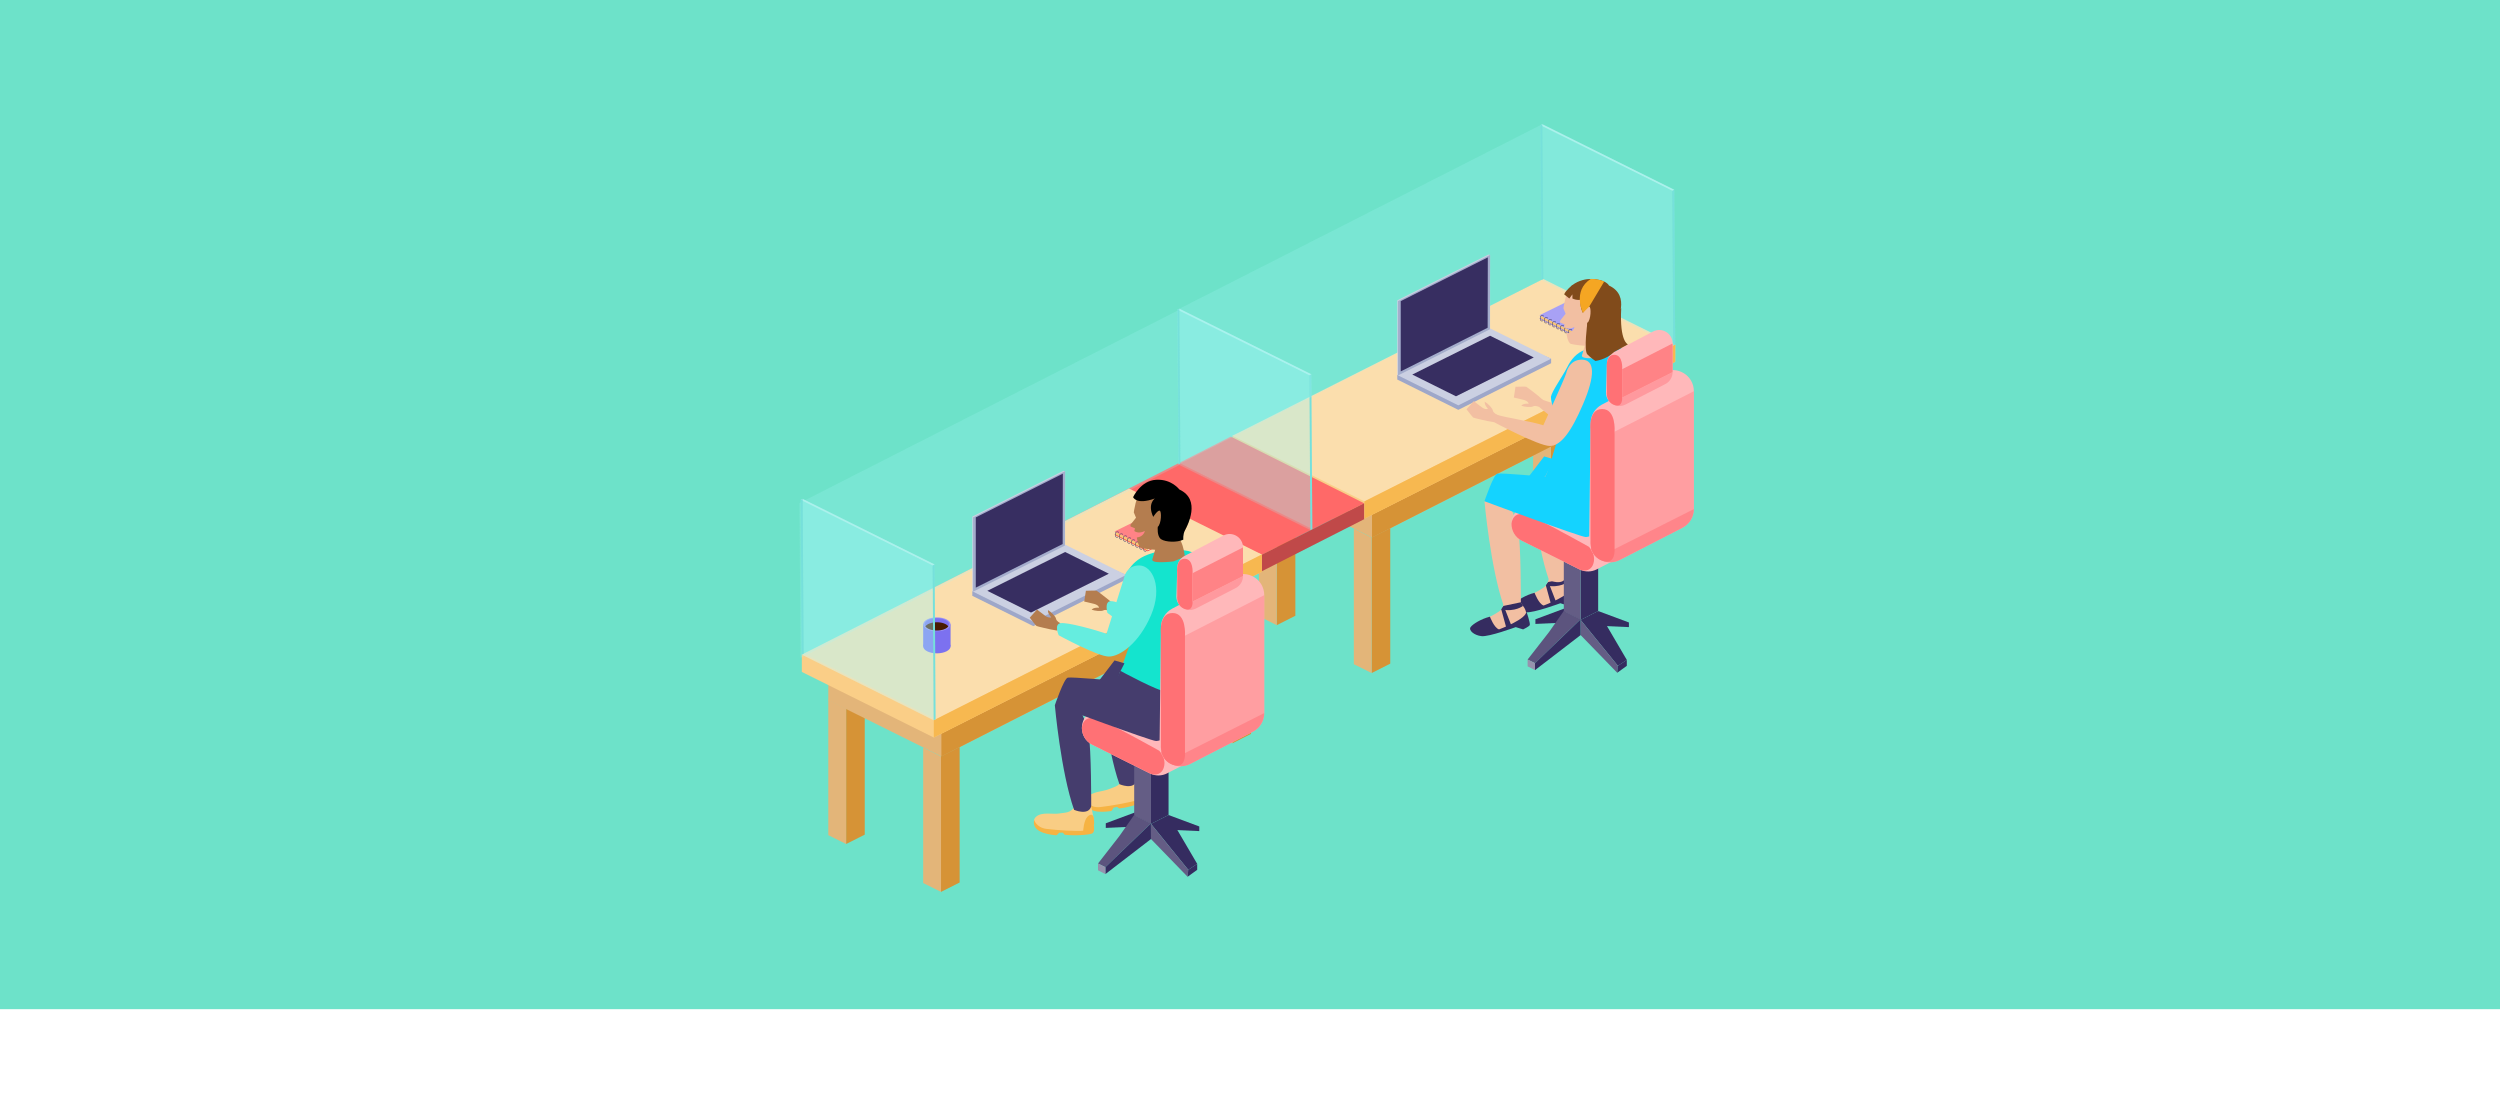 <svg xmlns="http://www.w3.org/2000/svg" id="Capa_1" viewBox="0 0 1090 476.88"><defs><style>      .cls-1 {        fill: #a8a1f5;      }      .cls-2 {        fill: #372e61;      }      .cls-3 {        fill: #814b1b;      }      .cls-4 {        fill: #14d3ff;      }      .cls-5 {        fill: #ffb8ba;      }      .cls-6 {        fill: #645d85;      }      .cls-7 {        fill: #ff3645;        opacity: .24;      }      .cls-8 {        fill: #e3b579;      }      .cls-9 {        fill: #d69336;      }      .cls-10 {        fill: #9ea7c9;      }      .cls-11 {        fill: #face87;      }      .cls-12 {        fill: #c04949;      }      .cls-13 {        fill: #f6b343;      }      .cls-14 {        fill: #65eddf;      }      .cls-15 {        fill: #453d6d;      }      .cls-16 {        fill: #fbdead;      }      .cls-17 {        opacity: .47;      }      .cls-17, .cls-18 {        fill: #ff8386;      }      .cls-19 {        fill: #b47d4f;      }      .cls-20 {        fill: #cbd0e2;      }      .cls-21 {        fill: #6de2c9;      }      .cls-22 {        fill: #7b70f0;      }      .cls-23 {        fill: #14e4ce;      }      .cls-24 {        fill: #5c547e;      }      .cls-25 {        fill: #ff4348;      }      .cls-26 {        fill: #7c71f0;      }      .cls-27 {        fill: #fde9ca;      }      .cls-28 {        fill: #abf1ec;      }      .cls-29 {        fill: #f2bfa2;      }      .cls-30 {        fill: #ffaeae;      }      .cls-31 {        fill: #352c60;      }      .cls-32 {        fill: #9692ad;      }      .cls-33 {        fill: #ff7175;      }      .cls-34 {        fill: #a4adcc;      }      .cls-35 {        fill: #f9cd84;      }      .cls-36 {        fill: #f7b850;      }      .cls-37 {        fill: #9c94f4;      }      .cls-38 {        fill: #a6f8f5;        opacity: .22;      }      .cls-39 {        fill: #f5a623;      }      .cls-40 {        fill: #f9c775;      }      .cls-41 {        fill: #ff6968;      }      .cls-42 {        fill: #491b02;      }      .cls-43 {        fill: #76e0db;      }    </style></defs><rect class="cls-21" width="1090" height="440"></rect><g><g><g><g><polygon class="cls-9" points="676.2 152.57 676.2 211.65 684.32 207.55 684.32 148.47 676.2 152.57"></polygon><polygon class="cls-8" points="668.43 148.7 676.2 152.57 676.2 211.65 668.43 207.79 668.43 148.7"></polygon></g><g><polygon class="cls-9" points="717.57 173.45 717.57 232.53 725.69 228.43 725.69 169.35 717.57 173.45"></polygon><polygon class="cls-8" points="709.8 169.58 717.57 173.45 717.57 232.53 709.8 228.67 709.8 169.58"></polygon></g><g><polygon class="cls-9" points="556.66 213.49 556.66 272.57 564.78 268.47 564.78 209.39 556.66 213.49"></polygon><polygon class="cls-8" points="548.89 209.62 556.66 213.49 556.66 272.57 548.89 268.71 548.89 209.62"></polygon></g><g><polygon class="cls-8" points="725.69 169.59 598.2 234.38 548.89 209.87 548.89 194.79 676.37 136.47 725.69 154.52 725.69 169.59"></polygon><polygon class="cls-9" points="598.2 219.31 598.2 234.38 725.69 169.59 725.69 154.52 598.2 219.31"></polygon></g><polygon class="cls-11" points="730.4 157.75 594.88 226.13 537.34 197.54 537.34 190 672.86 129.15 730.4 150.22 730.4 157.75"></polygon><polygon class="cls-16" points="730.4 150.22 594.88 218.6 537.34 190 672.86 121.62 730.4 150.22"></polygon><polygon class="cls-36" points="594.88 218.6 594.88 226.13 730.4 157.75 730.4 150.22 594.88 218.6"></polygon><g><polygon class="cls-9" points="598.03 234.37 598.03 293.45 606.15 289.35 606.15 230.27 598.03 234.37"></polygon><polygon class="cls-8" points="590.26 230.5 598.03 234.37 598.03 293.45 590.26 289.58 590.26 230.5"></polygon></g></g><g><polygon class="cls-41" points="394.83 262.61 485.39 274.42 594.76 219.43 536.6 190.35 394.83 262.61"></polygon><polygon class="cls-12" points="485.39 274.42 485.39 282.01 594.76 226.38 594.76 219.43 485.39 274.42"></polygon><polygon class="cls-30" points="395.13 263.85 394.09 270.09 485.39 282.01 485.39 274.42 395.13 263.85"></polygon></g><g><g><polygon class="cls-9" points="495.95 244.11 495.95 303.2 504.07 299.1 504.07 240.02 495.95 244.11"></polygon><polygon class="cls-8" points="488.18 240.25 495.95 244.11 495.95 303.2 488.18 299.33 488.18 240.25"></polygon></g><g><polygon class="cls-9" points="537.32 264.99 537.32 324.08 545.44 319.98 545.44 260.89 537.32 264.99"></polygon><polygon class="cls-8" points="529.55 261.13 537.32 264.99 537.32 324.08 529.55 320.21 529.55 261.13"></polygon></g><g><polygon class="cls-9" points="368.91 308.91 368.91 367.99 377.03 363.9 377.03 304.81 368.91 308.91"></polygon><polygon class="cls-8" points="361.14 305.05 368.91 308.91 368.91 367.99 361.14 364.13 361.14 305.05"></polygon></g><g><polygon class="cls-8" points="545.44 261.14 410.45 329.8 361.14 305.29 361.14 290.22 496.12 228.01 545.44 246.07 545.44 261.14"></polygon><polygon class="cls-9" points="410.45 314.73 410.45 329.8 545.44 261.14 545.44 246.07 410.45 314.73"></polygon></g><polygon class="cls-11" points="550.15 249.3 407.13 321.56 349.59 292.96 349.59 285.43 492.61 220.7 550.15 241.76 550.15 249.3"></polygon><polygon class="cls-16" points="550.15 241.76 407.13 314.03 349.59 285.43 492.24 212.98 550.15 241.76"></polygon><polygon class="cls-36" points="407.13 314.03 407.13 321.56 550.15 249.3 550.15 241.76 407.13 314.03"></polygon><g><polygon class="cls-9" points="410.28 329.79 410.28 388.87 418.4 384.77 418.4 325.69 410.28 329.79"></polygon><polygon class="cls-8" points="402.51 325.93 410.28 329.79 410.28 388.87 402.51 385.01 402.51 325.93"></polygon></g></g><g><polygon class="cls-38" points="729.97 82.73 730.4 150.22 672.87 121.64 672.44 54.15 729.97 82.73"></polygon><polygon class="cls-38" points="729.11 83.16 729.54 150.65 672.01 122.08 671.58 54.59 729.11 83.16"></polygon><polygon class="cls-43" points="730.4 150.22 729.54 150.65 729.11 83.16 729.97 82.73 730.4 150.22"></polygon><polygon class="cls-28" points="729.97 82.73 672.44 54.15 671.58 54.59 729.11 83.16 729.97 82.73"></polygon><polygon class="cls-43" points="672.01 122.08 672.87 121.64 672.44 54.15 671.58 54.59 672.01 122.08"></polygon></g><g><polygon class="cls-38" points="571.74 163.19 572.17 230.68 514.65 202.1 514.22 134.61 571.74 163.19"></polygon><polygon class="cls-38" points="570.88 163.63 571.31 231.12 513.79 202.54 513.36 135.05 570.88 163.63"></polygon><polygon class="cls-43" points="572.17 230.68 571.31 231.12 570.88 163.63 571.74 163.19 572.17 230.68"></polygon><polygon class="cls-28" points="571.74 163.19 514.22 134.61 513.36 135.05 570.88 163.63 571.74 163.19"></polygon><polygon class="cls-43" points="513.79 202.54 514.65 202.1 514.22 134.61 513.36 135.05 513.79 202.54"></polygon></g><polygon class="cls-38" points="514.22 134.61 671.58 54.59 672.01 122.08 514.65 202.1 514.22 134.61"></polygon><polygon class="cls-38" points="348.58 219.33 513.44 135.42 513.87 202.91 349.01 286.82 348.58 219.33"></polygon><g><polygon class="cls-10" points="491 252.66 450.53 272.99 423.92 259.77 423.92 257.8 464.39 239.44 491 250.69 491 252.66"></polygon><polygon class="cls-20" points="491 250.69 450.53 271.02 423.92 257.8 464.39 237.47 491 250.69"></polygon><polygon class="cls-2" points="483.45 250.14 449.52 267.07 430.47 257.6 464.39 240.67 483.45 250.14"></polygon><polygon class="cls-20" points="464.39 205.43 464.39 237.49 424.34 257.6 423.92 257.81 423.92 225.23 463.62 205.29 464.39 205.43"></polygon><polygon class="cls-34" points="464.39 205.43 464.31 237.86 424.26 257.97 424.26 225.59 464.39 205.43"></polygon><polygon class="cls-2" points="463.4 206.51 463.32 237.19 425.44 256.21 425.44 225.58 463.4 206.51"></polygon></g><g><ellipse class="cls-26" cx="408.48" cy="281.82" rx="5.97" ry="3.04"></ellipse><rect class="cls-26" x="402.51" y="272.2" width="11.94" height="9.62"></rect><ellipse class="cls-37" cx="408.48" cy="272.2" rx="5.97" ry="3.04"></ellipse><path class="cls-26" d="M413.78,272.2c0,.32-.11.62-.3.9-.73,1.05-2.69,1.8-5,1.8s-4.27-.75-5-1.8c-.2-.28-.3-.59-.3-.9,0-1.49,2.37-2.7,5.3-2.7s5.3,1.21,5.3,2.7Z"></path><path class="cls-42" d="M413.47,273.1c-.73,1.05-2.69,1.8-5,1.8s-4.27-.75-5-1.8c.73-1.05,2.69-1.8,5-1.8s4.27.75,5,1.8Z"></path></g><g><polygon class="cls-38" points="407.49 246.1 407.92 313.59 350.39 285.01 349.96 217.52 407.49 246.1"></polygon><polygon class="cls-38" points="406.63 246.54 407.06 314.03 349.53 285.45 349.1 217.96 406.63 246.54"></polygon><polygon class="cls-43" points="407.92 313.59 407.06 314.03 406.63 246.54 407.49 246.1 407.92 313.59"></polygon><polygon class="cls-28" points="407.49 246.1 349.96 217.52 349.1 217.96 406.63 246.54 407.49 246.1"></polygon><polygon class="cls-43" points="349.53 285.45 350.39 285.01 349.96 217.52 349.1 217.96 349.53 285.45"></polygon></g><g><polygon class="cls-25" points="511.97 234.65 500.35 240.36 500.34 240.36 500.34 240.35 499.94 240.15 499.72 240.05 498.71 239.54 498.46 239.42 485.93 233.19 497.54 227.48 497.55 227.49 511.97 234.65"></polygon><polygon class="cls-27" points="511.45 233.12 511.45 234.54 500.29 240.02 500.29 238.59 511.45 233.12"></polygon><polygon class="cls-40" points="486.45 231.72 486.45 233.13 500.29 240.02 500.29 238.59 486.45 231.72"></polygon><polygon class="cls-18" points="511.97 233.18 500.35 238.89 500.34 238.89 500.34 238.88 485.93 231.72 497.54 226.01 497.55 226.02 511.97 233.18"></polygon><g><path class="cls-15" d="M499.94,240.15c-.13.18-.33.32-.62.32-.2,0-.37-.06-.52-.21-.2-.2-.31-.54-.34-.84l.25.12c.05.21.12.43.26.56.1.09.21.14.35.14.18,0,.31-.08.41-.19l.21.1Z"></path><path class="cls-15" d="M499.35,238.07c-.45.06-.67.42-.68,1.09,0,.11,0,.25.04.38l-.25-.12c0-.09-.02-.19-.02-.27,0-.98.48-1.26.88-1.31.76-.09.87.37.88.39,0,.06-.03.12-.09.14-.06,0-.12-.03-.14-.08,0-.02-.08-.29-.62-.21Z"></path></g><g><path class="cls-15" d="M498.18,239.28c-.13.18-.33.32-.62.32-.2,0-.37-.06-.52-.21-.2-.2-.31-.54-.34-.84l.25.12c.05.21.12.43.26.56.1.09.21.14.35.14.18,0,.31-.08.41-.19l.21.1Z"></path><path class="cls-15" d="M497.59,237.2c-.45.06-.67.42-.68,1.09,0,.11,0,.25.04.38l-.25-.12c0-.09-.02-.19-.02-.27,0-.98.48-1.26.88-1.31.76-.09.87.37.88.39,0,.06-.03.12-.09.14-.06,0-.12-.03-.14-.08,0-.02-.08-.29-.62-.21Z"></path></g><g><path class="cls-15" d="M496.42,238.41c-.13.18-.33.32-.62.32-.2,0-.37-.06-.52-.21-.2-.2-.31-.54-.34-.84l.25.12c.05.21.12.43.26.56.1.09.21.14.35.14.18,0,.31-.08.41-.19l.21.1Z"></path><path class="cls-15" d="M495.83,236.33c-.45.06-.67.42-.68,1.09,0,.11,0,.25.04.38l-.25-.12c0-.09-.02-.19-.02-.27,0-.98.48-1.26.88-1.31.76-.09.87.37.88.39,0,.06-.03.12-.09.14-.06,0-.12-.03-.14-.08,0-.02-.08-.29-.62-.21Z"></path></g><g><path class="cls-15" d="M494.66,237.55c-.13.18-.33.32-.62.32-.2,0-.37-.06-.52-.21-.2-.2-.31-.54-.34-.84l.25.12c.05.21.12.43.26.56.1.09.21.14.35.14.18,0,.31-.08.41-.19l.21.1Z"></path><path class="cls-15" d="M494.07,235.46c-.45.06-.67.42-.68,1.09,0,.11,0,.25.04.38l-.25-.12c0-.09-.02-.19-.02-.27,0-.98.48-1.26.88-1.31.76-.09.87.37.88.39,0,.06-.03.12-.09.14-.06,0-.12-.03-.14-.08,0-.02-.08-.29-.62-.21Z"></path></g><g><path class="cls-15" d="M492.9,236.68c-.13.18-.33.32-.62.32-.2,0-.37-.06-.52-.21-.2-.2-.31-.54-.34-.84l.25.12c.05.21.12.43.26.56.1.09.21.14.35.14.18,0,.31-.08.41-.19l.21.1Z"></path><path class="cls-15" d="M492.31,234.59c-.45.06-.67.42-.68,1.09,0,.11,0,.25.04.38l-.25-.12c0-.09-.02-.19-.02-.27,0-.98.48-1.26.88-1.31.76-.09.87.37.88.39,0,.06-.03.12-.09.14-.06,0-.12-.03-.14-.08,0-.02-.08-.29-.62-.21Z"></path></g><g><path class="cls-15" d="M491.14,235.81c-.13.18-.33.32-.62.32-.2,0-.37-.06-.52-.21-.2-.2-.31-.54-.34-.84l.25.12c.05.21.12.43.26.56.1.09.21.14.35.14.18,0,.31-.08.41-.19l.21.1Z"></path><path class="cls-15" d="M490.55,233.73c-.45.06-.67.42-.68,1.09,0,.11,0,.25.04.38l-.25-.12c0-.09-.02-.19-.02-.27,0-.98.48-1.26.88-1.31.76-.09.87.37.88.39,0,.06-.03.12-.09.14-.06,0-.12-.03-.14-.08,0-.02-.08-.29-.62-.21Z"></path></g><g><path class="cls-15" d="M489.38,234.94c-.13.18-.33.32-.62.32-.2,0-.37-.06-.52-.21-.2-.2-.31-.54-.34-.84l.25.12c.05.21.12.43.26.56.1.09.21.14.35.14.18,0,.31-.08.41-.19l.21.1Z"></path><path class="cls-15" d="M488.79,232.86c-.45.06-.67.42-.68,1.09,0,.11,0,.25.04.38l-.25-.12c0-.09-.02-.19-.02-.27,0-.98.48-1.26.88-1.31.76-.09.87.37.88.39,0,.06-.03.12-.09.14-.06,0-.12-.03-.14-.08,0-.02-.08-.29-.62-.21Z"></path></g><g><path class="cls-15" d="M487.62,234.07c-.13.18-.33.32-.62.32-.2,0-.37-.06-.52-.21-.2-.2-.31-.54-.34-.84l.25.12c.05.21.12.43.26.56.1.09.21.14.35.14.18,0,.31-.08.41-.19l.21.1Z"></path><path class="cls-15" d="M487.03,231.99c-.45.06-.67.42-.68,1.09,0,.11,0,.25.04.38l-.25-.12c0-.09-.02-.19-.02-.27,0-.98.48-1.26.88-1.31.76-.09.87.37.88.39,0,.06-.03.12-.09.14-.06,0-.12-.03-.14-.08,0-.02-.08-.29-.62-.21Z"></path></g></g><g><polygon class="cls-10" points="676.29 158.37 635.82 178.7 609.21 165.48 609.21 163.51 649.68 145.15 676.29 156.4 676.29 158.37"></polygon><polygon class="cls-20" points="676.29 156.4 635.82 176.73 609.21 163.51 649.68 143.18 676.29 156.4"></polygon><polygon class="cls-2" points="668.73 155.85 634.81 172.79 615.75 163.31 649.68 146.38 668.73 155.85"></polygon><polygon class="cls-20" points="649.68 111.14 649.68 143.2 609.63 163.31 609.21 163.52 609.21 130.94 648.91 111 649.68 111.14"></polygon><polygon class="cls-34" points="649.68 111.14 649.59 143.57 609.54 163.68 609.54 131.3 649.68 111.14"></polygon><polygon class="cls-2" points="648.69 112.22 648.61 142.9 610.72 161.93 610.72 131.29 648.69 112.22"></polygon></g><g><polygon class="cls-22" points="697.25 140.37 685.64 146.07 685.63 146.07 685.63 146.07 685.22 145.86 685.01 145.76 683.99 145.25 683.74 145.13 671.21 138.9 682.83 133.19 682.84 133.2 697.25 140.37"></polygon><polygon class="cls-27" points="696.74 138.83 696.74 140.25 685.58 145.73 685.58 144.3 696.74 138.83"></polygon><polygon class="cls-40" points="671.73 137.43 671.73 138.84 685.58 145.73 685.58 144.3 671.73 137.43"></polygon><polygon class="cls-1" points="697.25 138.89 685.64 144.6 685.63 144.6 685.63 144.59 671.21 137.43 682.83 131.72 682.84 131.73 697.25 138.89"></polygon><g><path class="cls-15" d="M685.22,145.86c-.13.18-.33.32-.62.32-.2,0-.37-.06-.52-.21-.2-.2-.31-.54-.34-.84l.25.12c.05.21.12.43.26.56.1.09.21.14.35.14.18,0,.31-.08.41-.19l.21.1Z"></path><path class="cls-15" d="M684.63,143.78c-.45.06-.67.42-.68,1.09,0,.11,0,.25.04.38l-.25-.12c0-.09-.02-.19-.02-.27,0-.98.48-1.26.88-1.31.76-.09.87.37.88.39,0,.06-.03.12-.09.14-.06,0-.12-.03-.14-.08,0-.02-.08-.29-.62-.21Z"></path></g><g><path class="cls-15" d="M683.46,144.99c-.13.18-.33.32-.62.32-.2,0-.37-.06-.52-.21-.2-.2-.31-.54-.34-.84l.25.12c.05.21.12.43.26.56.1.09.21.14.35.14.18,0,.31-.08.41-.19l.21.1Z"></path><path class="cls-15" d="M682.87,142.91c-.45.06-.67.42-.68,1.09,0,.11,0,.25.04.38l-.25-.12c0-.09-.02-.19-.02-.27,0-.98.48-1.26.88-1.31.76-.09.87.37.88.39,0,.06-.03.12-.09.14-.06,0-.12-.03-.14-.08,0-.02-.08-.29-.62-.21Z"></path></g><g><path class="cls-15" d="M681.7,144.12c-.13.18-.33.32-.62.32-.2,0-.37-.06-.52-.21-.2-.2-.31-.54-.34-.84l.25.12c.05.21.12.43.26.56.1.09.21.14.35.14.18,0,.31-.08.41-.19l.21.1Z"></path><path class="cls-15" d="M681.11,142.04c-.45.06-.67.42-.68,1.09,0,.11,0,.25.04.38l-.25-.12c0-.09-.02-.19-.02-.27,0-.98.48-1.26.88-1.31.76-.09.87.37.88.39,0,.06-.03.12-.09.14-.06,0-.12-.03-.14-.08,0-.02-.08-.29-.62-.21Z"></path></g><g><path class="cls-15" d="M679.95,143.26c-.13.18-.33.32-.62.32-.2,0-.37-.06-.52-.21-.2-.2-.31-.54-.34-.84l.25.12c.05.21.12.43.26.56.1.09.21.14.35.14.18,0,.31-.08.41-.19l.21.1Z"></path><path class="cls-15" d="M679.35,141.17c-.45.06-.67.42-.68,1.09,0,.11,0,.25.04.38l-.25-.12c0-.09-.02-.19-.02-.27,0-.98.48-1.26.88-1.31.76-.09.87.37.88.39,0,.06-.03.12-.09.14-.06,0-.12-.03-.14-.08,0-.02-.08-.29-.62-.21Z"></path></g><g><path class="cls-15" d="M678.19,142.39c-.13.18-.33.32-.62.32-.2,0-.37-.06-.52-.21-.2-.2-.31-.54-.34-.84l.25.12c.05.21.12.43.26.56.1.09.21.14.35.14.18,0,.31-.08.41-.19l.21.1Z"></path><path class="cls-15" d="M677.59,140.31c-.45.06-.67.42-.68,1.09,0,.11,0,.25.04.38l-.25-.12c0-.09-.02-.19-.02-.27,0-.98.48-1.26.88-1.31.76-.09.87.37.88.39,0,.06-.03.12-.09.14-.06,0-.12-.03-.14-.08,0-.02-.08-.29-.62-.21Z"></path></g><g><path class="cls-15" d="M676.43,141.52c-.13.18-.33.32-.62.32-.2,0-.37-.06-.52-.21-.2-.2-.31-.54-.34-.84l.25.12c.05.21.12.43.26.56.1.09.21.14.35.14.18,0,.31-.08.41-.19l.21.1Z"></path><path class="cls-15" d="M675.83,139.44c-.45.06-.67.42-.68,1.09,0,.11,0,.25.04.38l-.25-.12c0-.09-.02-.19-.02-.27,0-.98.48-1.26.88-1.31.76-.09.87.37.88.39,0,.06-.03.12-.09.14-.06,0-.12-.03-.14-.08,0-.02-.08-.29-.62-.21Z"></path></g><g><path class="cls-15" d="M674.67,140.65c-.13.18-.33.32-.62.32-.2,0-.37-.06-.52-.21-.2-.2-.31-.54-.34-.84l.25.12c.05.21.12.43.26.56.1.09.21.14.35.14.18,0,.31-.08.41-.19l.21.1Z"></path><path class="cls-15" d="M674.07,138.57c-.45.06-.67.42-.68,1.09,0,.11,0,.25.04.38l-.25-.12c0-.09-.02-.19-.02-.27,0-.98.48-1.26.88-1.31.76-.09.87.37.88.39,0,.06-.03.12-.09.14-.06,0-.12-.03-.14-.08,0-.02-.08-.29-.62-.21Z"></path></g><g><path class="cls-15" d="M672.91,139.78c-.13.18-.33.32-.62.32-.2,0-.37-.06-.52-.21-.2-.2-.31-.54-.34-.84l.25.12c.05.21.12.43.26.56.1.09.21.14.35.14.18,0,.31-.08.41-.19l.21.1Z"></path><path class="cls-15" d="M672.31,137.7c-.45.06-.67.42-.68,1.09,0,.11,0,.25.04.38l-.25-.12c0-.09-.02-.19-.02-.27,0-.98.48-1.26.88-1.31.76-.09.87.37.88.39,0,.06-.03.12-.09.14-.06,0-.12-.03-.14-.08,0-.02-.08-.29-.62-.21Z"></path></g></g></g><g><path class="cls-35" d="M496.36,337.72l2.54,5.5s1.95,4.74-2.16,6.13-13.58,2.8-15.29,3.1c-5.75,1.02-9.36-2-7.34-4.73s6.78-2.51,9.58-3.72,4.24-1.02,5.92-4.65l6.75-1.62Z"></path><path class="cls-13" d="M473.54,349.32s1.71,3.01,6.05,2.57,14.13-2.19,15.85-3c0,0-.82-4.45.43-6.42s2.58-1.28,3.03.75c0,0,.57,1.6.51,1.88l-.06.28s1.27,2.76.24,3.72-7.67,3.01-11.61,3.4l-.93-.71-1.58.38s-.6,1.48-1.21,1.48-10.69,2-10.72-4.33Z"></path><path class="cls-35" d="M475.77,351.52l1.18,5.94s.79,5.06-3.54,5.46-13.86-.46-15.59-.56c-5.83-.36-8.63-4.13-6.03-6.32s7.18-.86,10.19-1.38,4.36,0,6.85-3.14h6.94Z"></path><path class="cls-15" d="M459.91,307.47s2.62,29.24,8.39,45.62c0,0,6.29,2.75,7.47-1.57,0,0,.1-24.84-1.18-31.97s-6.75-15.2-6.75-15.2l-7.93,3.12Z"></path><path class="cls-15" d="M479.67,296.28s2.62,29.24,8.39,45.62c0,0,6.29,2.75,7.47-1.57,0,0,.1-24.84-1.18-31.97s-6.75-15.2-6.75-15.2l-7.93,3.12Z"></path><polygon class="cls-31" points="509.49 355.35 522.89 360.34 522.89 362.36 509.96 361.78 509.49 355.35"></polygon><polygon class="cls-31" points="495.53 353.96 482.12 358.95 482.12 360.97 495.06 360.39 495.53 353.96"></polygon><g><polygon class="cls-31" points="501.83 303.52 501.83 359.21 509.49 355.35 509.49 299.66 501.83 303.52"></polygon><polygon class="cls-6" points="494.51 303.83 501.83 307.47 501.83 359.21 494.51 355.57 494.51 303.83"></polygon></g><g><path class="cls-5" d="M536.55,322.94l-27.72,14.25c-2.26,1.16-4.91,1.21-7.2.16-.08-.03-.16-.07-.23-.11-.21-.1-.63-.31-1.23-.61l-.24-.12s-.06-.03-.09-.04l-.43-.22c-.06-.03-.11-.06-.17-.08l-.54-.27-.38-.19c-.26-.13-.54-.27-.82-.41l-.44-.22c-.22-.11-.45-.23-.68-.34l-.47-.24c-.48-.24-.98-.49-1.5-.74l-1.05-.52-.81-.4-.55-.27c-.18-.09-.36-.18-.55-.28l-.56-.28c-.37-.19-.75-.37-1.12-.56l-.57-.28c-6.41-3.19-12.93-6.43-12.93-6.43-3.02-1.5-4.55-4.41-4.57-7.32h0c-.02-2.93,1.47-5.85,4.47-7.4l27.72-14.25c2.33-1.2,5.09-1.22,7.44-.05l25.14,12.49c6.05,3.01,6.11,11.63.1,14.72Z"></path><path class="cls-33" d="M507.59,333.88c-.68,3.87-3.9,4.34-5.96,3.46-.08-.03-.16-.07-.23-.11-.21-.1-.63-.31-1.23-.61l-.24-.12s-.06-.03-.09-.04l-.43-.22c-.06-.03-.11-.06-.17-.08l-.54-.27-.38-.19c-.26-.13-.54-.27-.82-.41l-.44-.22c-.22-.11-.45-.23-.68-.34l-.47-.24c-.48-.24-.98-.49-1.5-.74l-1.05-.52-.81-.4-.55-.27c-.18-.09-.36-.18-.55-.28l-.56-.28c-.37-.19-.75-.37-1.12-.56l-.57-.28c-6.41-3.19-12.93-6.43-12.93-6.43-3.02-1.5-4.55-4.41-4.57-7.32h0c.01-.33.38-7.46,9.66-2.91,9.49,4.65,24.01,12.78,24.01,12.78,0,0,2.94,2.57,2.23,6.59Z"></path></g><polygon class="cls-31" points="501.83 359.21 518.08 379.24 521.98 376.65 509.49 355.35 501.83 359.21"></polygon><polygon class="cls-6" points="501.83 359.21 501.83 365.82 517.79 382.27 518.08 379.24 501.83 359.21"></polygon><polygon class="cls-31" points="517.79 382.27 521.98 379.24 521.98 376.65 518.08 379.24 517.79 382.27"></polygon><polygon class="cls-24" points="481.94 378.1 484.97 375.21 495.74 364.78 501.8 358.99 495.74 355.98 494.47 355.35 488.09 364.47 478.73 376.5 481.94 378.1"></polygon><polygon class="cls-31" points="481.94 378.1 481.94 381.11 501.83 365.82 501.8 358.99 481.94 378.1"></polygon><polygon class="cls-32" points="478.73 376.5 478.73 379.46 481.94 381.11 481.94 378.1 478.73 376.5"></polygon><path class="cls-19" d="M462.35,271.72s-1.72-.79-1.91-1.9-2.24-3.08-3.48-3.8c0,0-.46,1.03,1.34,3.06,0,0-.94.6-2.65-.64s-3.5-2.68-3.5-2.68l-3.18,3.54s2.56,3.39,2.95,3.63,6.16,1.5,6.16,1.5l2.87.51,1.4-3.21Z"></path><path class="cls-19" d="M483.79,266.4s-1.7-.83-2.68-.28-3.8.21-5.14-.29c0,0,.5-1.01,3.22-.9,0,0-.13-1.11-2.17-1.64s-4.3-1.01-4.3-1.01l.73-4.7s4.24-.17,4.67-.02,5.06,3.82,5.06,3.82l2.21,1.9-1.6,3.12Z"></path><path class="cls-14" d="M514.7,247.7s1.58-6.36,7.31-5.48,8.87,10.87,1.9,22.23c-6.97,11.36-16.07,15.84-20.83,15.13s-20.24-12.36-20.24-12.36c0,0-1.48-5.03,1.5-5.12s14.53,5.07,19.21,7.48c0,0,8.89-22.17,11.14-21.88Z"></path><path class="cls-23" d="M490.27,253.03l2.63,27.03-6.97,19.59s11.97,7.52,15.91,7.81,29.11-14.87,29.11-14.87c0,0,.02-14.11,0-15.59s-2.23-33.39-2.23-33.39l-10.64-3.37s-8.22-1.85-17.47,1.51c-9.25,3.36-10.34,11.27-10.34,11.27Z"></path><path class="cls-15" d="M488.48,292.49s17.08,9.24,19.22,8.72,21.03-11.01,21.03-11.01c0,0,.11,20.53-2.51,23.83s-19.91,9.06-22.14,9.06-44.16-15.61-44.16-15.61c0,0,3.93-11.64,5.63-12.03s20.83,1.36,20.83,1.36l2.1-4.31Z"></path><polygon class="cls-15" points="477.94 298.39 485.93 287.94 490.27 289.21 486.38 296.8 477.94 298.39"></polygon><path class="cls-14" d="M490.05,252.05s.85-5.55,6.65-5.52,10.37,9.45,5.14,21.71-13.58,18.02-18.39,18.02-21.83-9.26-21.83-9.26c0,0-2.2-4.76.73-5.29s15.12,2.88,20.1,4.59c0,0,6.76-21.61,7.6-24.26Z"></path><path class="cls-19" d="M502.49,243.63l2.79-9.47s1.68-1.23,6.06-1.13,5.26,9.7,5.26,9.7l-4.85,2.02s-10.62,1.4-9.26-1.12Z"></path><path class="cls-19" d="M495.11,219.43c-.56,2.35-.91,4.24-.69,4.18l.88,2.11-2.41,3.07v.73l1.98.87-.32,1.12s1.67,1.47,4.6,0c0,0-.49,2.55-3.48,2.82,0,0,.44,4.09,1.99,4.56s5.97.83,6.46.86,10.23-5.69,10.23-5.69c0,0,5.12-4.46,4.46-12.28-.66-7.82-6.56-10.06-11.66-10.84s-10.7,2.82-12.05,8.49Z"></path><g><path class="cls-5" d="M551.22,259.48v51.4c0,3.45-1.93,6.6-4.99,8.17l-27.27,14.02c-5.03,2.58-10.82.04-12.73-4.73-.45-1.1-.68-2.31-.66-3.61l.62-51.42c.06-3.35,1.95-6.4,4.91-7.96l26.64-14c6.11-3.22,13.47,1.21,13.47,8.13Z"></path><path class="cls-17" d="M551.22,259.48v51.4c0,3.45-1.93,6.6-4.99,8.17l-27.27,14.02c-5.03,2.58-10.82.04-12.73-4.73l.38-1.84,10.04-49.36,34.57-17.66Z"></path><path class="cls-7" d="M551.22,310.89c0,3.45-1.93,6.6-4.99,8.17l-27.27,14.02c-5.03,2.58-10.82.04-12.73-4.73l.38-1.84,10.04,1.82,34.57-17.44Z"></path><path class="cls-33" d="M516.65,328.33v-51.18s.77-9.88-5.42-9.88-5.09,9.29-5.09,9.29v48.18s-.63,6.67,5.23,8.72c5.86,2.04,5.28-5.12,5.28-5.12Z"></path></g><g><path class="cls-5" d="M541.95,238.67v12.52c0,2.19-1.23,4.2-3.18,5.2l-17.35,8.92c-3.86,1.98-8.43-.77-8.52-5.06v-.25l.4-12.52c.04-2.13,1.24-4.08,3.13-5.07l16.95-8.91c3.9-2.05,8.57.77,8.57,5.17Z"></path><path class="cls-7" d="M541.95,251.19c0,2.19-1.23,4.2-3.18,5.2l-17.35,8.92c-1.61.82-3.34.82-4.82.23,0,0,0,0-.01,0-.06-.02-.13-.04-.18-.07-.67-.29-1.28-.71-1.8-1.21-.06-.06-.1-.12-.15-.17-1.42-1.74-1.19-4.08-1.19-4.08l6.69,2.29,22-11.1Z"></path><path class="cls-33" d="M519.95,262.28s.37,4.56-3.36,3.25c-.06-.02-.13-.04-.18-.07-.77-.3-1.36-.73-1.8-1.21-.06-.06-.1-.12-.15-.17-1.42-1.74-1.19-4.08-1.19-4.08v-10.46s-.71-5.91,3.24-5.91,3.45,6.28,3.45,6.28v12.38Z"></path></g><polygon class="cls-18" points="519.95 249.91 541.95 238.67 541.95 251.18 519.95 262.28 519.95 249.91"></polygon><path d="M502.83,225.34s1.75-2.81,2.74-2.71.79,5.8-.78,7.08c0,0-.47,4.08,1.44,5.38s6.99,1.53,9.7.19c0,0-.26-2.17.74-4.14s7.17-13.26-2.46-17.71c0,0-3.4-4.64-10.15-4.25s-10.03,7.57-10.03,7.57c0,0,1.32,3.54,9.47.59,0,0-3.34,2.38-.69,8.02Z"></path><path class="cls-13" d="M450.87,357.46s.96,3.33,5.28,3.92,14.25,1.18,16.12.79c0,0,.25-4.52,1.92-6.14s2.81-.64,2.77,1.44c0,0,.18,1.69.06,1.95l-.12.26s.59,2.98-.64,3.67-8.16,1.13-12.09.59l-.74-.91h-1.62s-.93,1.3-1.52,1.15-10.86-.56-9.41-6.71Z"></path></g><g><g><path class="cls-29" d="M680.99,250.11l3.09,4.5s2.45,3.91-.99,5.77-11.63,4.55-13.1,5.08c-4.95,1.78-8.61-.35-7.23-3.08s5.63-3.26,7.94-4.77,3.6-1.55,4.54-5.03l5.74-2.47Z"></path><path class="cls-31" d="M669.07,258.46s1.8,4.88,3.96,5.55c0,0,12.49-4.61,11.9-8.01,0,0,1.86,5.44,1.51,6.13s-2.9,1.88-2.9,1.88l-3.22-1s-11.72,4.33-14.96,3.94-5.7-2.56-4.72-3.94,4.66-3.6,8.42-4.55Z"></path><path class="cls-31" d="M675.07,253.74l7.47-1.57.95,1.58s-3.39,2.77-9.48,1.54l1.06-1.55Z"></path><polygon class="cls-31" points="675.07 253.74 678.45 262.42 676.18 263.21 674.01 255.3 675.07 253.74"></polygon></g><path class="cls-29" d="M647.23,218.54s2.62,29.24,8.39,45.62c0,0,6.29,2.75,7.47-1.57,0,0,.1-24.84-1.18-31.97-1.28-7.13-6.75-15.2-6.75-15.2l-7.93,3.12Z"></path><path class="cls-29" d="M666.98,207.35s2.62,29.24,8.39,45.62c0,0,6.29,2.75,7.47-1.57,0,0,.1-24.84-1.18-31.97s-6.75-15.2-6.75-15.2l-7.93,3.12Z"></path><polygon class="cls-31" points="696.8 266.41 710.21 271.4 710.21 273.42 697.27 272.85 696.8 266.41"></polygon><polygon class="cls-31" points="682.84 265.02 669.44 270.01 669.44 272.03 682.37 271.46 682.84 265.02"></polygon><g><polygon class="cls-31" points="689.15 214.59 689.15 270.28 696.8 266.41 696.8 210.72 689.15 214.59"></polygon><polygon class="cls-6" points="681.82 214.89 689.15 218.53 689.15 270.28 681.82 266.64 681.82 214.89"></polygon></g><g><path class="cls-5" d="M723.87,234l-27.72,14.25c-2.26,1.16-4.91,1.21-7.2.16-.08-.03-.16-.07-.23-.11-.21-.1-.63-.31-1.23-.61l-.24-.12s-.06-.03-.09-.04l-.43-.22c-.06-.03-.11-.06-.17-.08l-.54-.27-.38-.19c-.26-.13-.54-.27-.82-.41l-.44-.22c-.22-.11-.45-.23-.68-.34l-.47-.24c-.48-.24-.98-.49-1.5-.74l-1.05-.52-.81-.4-.55-.27c-.18-.09-.36-.18-.55-.28l-.56-.28c-.37-.19-.75-.37-1.12-.56l-.57-.28c-6.41-3.19-12.93-6.43-12.93-6.43-3.02-1.5-4.55-4.41-4.57-7.32h0c-.02-2.93,1.47-5.85,4.47-7.4l27.72-14.25c2.33-1.2,5.09-1.22,7.44-.05l25.14,12.49c6.05,3.01,6.11,11.63.1,14.72Z"></path><path class="cls-33" d="M694.9,244.94c-.68,3.87-3.9,4.34-5.96,3.46-.08-.03-.16-.07-.23-.11-.21-.1-.63-.31-1.23-.61l-.24-.12s-.06-.03-.09-.04l-.43-.22c-.06-.03-.11-.06-.17-.08l-.54-.27-.38-.19c-.26-.13-.54-.27-.82-.41l-.44-.22c-.22-.11-.45-.23-.68-.34l-.47-.24c-.48-.24-.98-.49-1.5-.74l-1.05-.52-.81-.4-.55-.27c-.18-.09-.36-.18-.55-.28l-.56-.28c-.37-.19-.75-.37-1.12-.56l-.57-.28c-6.41-3.19-12.93-6.43-12.93-6.43-3.02-1.5-4.55-4.41-4.57-7.32h0c.01-.33.38-7.46,9.66-2.91,9.49,4.65,24.01,12.78,24.01,12.78,0,0,2.94,2.57,2.23,6.59Z"></path></g><polygon class="cls-31" points="689.15 270.28 705.4 290.3 709.29 287.72 696.8 266.41 689.15 270.28"></polygon><polygon class="cls-6" points="689.15 270.28 689.15 276.89 705.11 293.33 705.4 290.3 689.15 270.28"></polygon><polygon class="cls-31" points="705.11 293.33 709.29 290.3 709.29 287.72 705.4 290.3 705.11 293.33"></polygon><polygon class="cls-24" points="669.26 289.16 672.28 286.28 683.05 275.84 689.11 270.05 683.05 267.04 681.79 266.41 675.4 275.54 666.04 287.56 669.26 289.16"></polygon><polygon class="cls-31" points="669.26 289.16 669.26 292.18 689.15 276.89 689.11 270.05 669.26 289.16"></polygon><polygon class="cls-32" points="666.04 287.56 666.04 290.53 669.26 292.18 669.26 289.16 666.04 287.56"></polygon><path class="cls-29" d="M652.78,180.86s-1.72-.79-1.91-1.9-2.24-3.08-3.48-3.8c0,0-.46,1.03,1.34,3.06,0,0-.94.6-2.65-.64s-3.5-2.68-3.5-2.68l-3.18,3.54s2.56,3.39,2.95,3.63,6.16,1.5,6.16,1.5l2.87.51,1.4-3.21Z"></path><path class="cls-29" d="M671.1,177.46s-1.7-.83-2.68-.28-3.8.21-5.14-.29c0,0,.5-1.01,3.22-.9,0,0-.13-1.11-2.17-1.64-2.04-.53-4.3-1.01-4.3-1.01l.73-4.7s4.24-.17,4.67-.02,5.06,3.82,5.06,3.82l2.21,1.9-1.6,3.12Z"></path><path class="cls-29" d="M702.01,158.77s1.58-6.36,7.31-5.48,8.87,10.87,1.9,22.23-16.07,15.84-20.83,15.13-19.29-13.19-19.29-13.19c0,0-1.17-4.21,1.6-3.12,3.28,1.29,13.49,3.89,18.17,6.31,0,0,8.89-22.17,11.14-21.88Z"></path><path class="cls-4" d="M676.2,173.01c.23,7.04,5.78,9.16,5.78,9.16l-8.74,28.54s11.97,7.52,15.91,7.81,29.11-14.87,29.11-14.87c0,0,.02-14.11,0-15.59s-2.23-33.39-2.23-33.39l-10.64-3.37s-4.99-2.19-14.24,1.17c-3.79,1.38-6.19,4.33-7.69,7.33-2.17,4.32-6.75,10.58-7.26,13.2Z"></path><path class="cls-4" d="M675.79,203.55s17.08,9.24,19.22,8.72,21.03-11.01,21.03-11.01c0,0,.11,20.53-2.51,23.83-2.62,3.3-19.91,9.06-22.14,9.06s-44.16-15.61-44.16-15.61c0,0,3.93-11.64,5.63-12.03s20.83,1.36,20.83,1.36l2.1-4.31Z"></path><polygon class="cls-4" points="665.26 209.45 673.24 199 677.58 200.27 673.69 207.86 665.26 209.45"></polygon><path class="cls-29" d="M682.84,162.84s1.04-6.06,6.84-6.03c5.8.03,5.81,7.04.58,19.29-5.23,12.26-9.77,18.34-14.58,18.34s-24.3-10.38-24.3-10.38c0,0-1.39-4.26,1.4-3.21,2.95,1.11,15.12,2.88,20.1,4.59,0,0,9.13-19.96,9.96-22.6Z"></path><path class="cls-29" d="M689.81,154.69l2.79-9.47s1.68-1.23,6.06-1.13,5.26,9.7,5.26,9.7l-4.85,2.02s-10.62,1.4-9.26-1.12Z"></path><path class="cls-29" d="M682.42,130.49c-.56,2.35-.91,4.24-.69,4.18l.88,2.11-2.41,3.07v.73l1.98.87-.32,1.12s1.67,1.47,4.6,0c0,0-.49,2.55-3.48,2.82,0,0,.44,4.09,1.99,4.56s5.97.83,6.46.86,10.23-5.69,10.23-5.69c0,0,5.12-4.46,4.46-12.28s-6.56-10.06-11.66-10.84-10.7,2.82-12.05,8.49Z"></path><g><path class="cls-5" d="M738.53,170.55v51.4c0,3.45-1.93,6.6-4.99,8.17l-27.27,14.02c-5.03,2.58-10.82.04-12.73-4.73-.45-1.1-.68-2.31-.66-3.61l.62-51.42c.06-3.35,1.95-6.4,4.91-7.96l26.64-14c6.11-3.22,13.47,1.21,13.47,8.13Z"></path><path class="cls-17" d="M738.53,170.55v51.4c0,3.45-1.93,6.6-4.99,8.17l-27.27,14.02c-5.03,2.58-10.82.04-12.73-4.73l.38-1.84,10.04-49.36,34.57-17.66Z"></path><path class="cls-7" d="M738.53,221.95c0,3.45-1.93,6.6-4.99,8.17l-27.27,14.02c-5.03,2.58-10.82.04-12.73-4.73l.38-1.84,10.04,1.82,34.57-17.44Z"></path><path class="cls-33" d="M703.96,239.39v-51.18s.77-9.88-5.42-9.88-5.09,9.29-5.09,9.29v48.18s-.63,6.67,5.23,8.72c5.86,2.04,5.28-5.12,5.28-5.12Z"></path></g><g><path class="cls-5" d="M729.26,149.73v12.52c0,2.19-1.23,4.2-3.18,5.2l-17.35,8.92c-3.86,1.98-8.43-.77-8.52-5.06v-.25l.4-12.52c.04-2.13,1.24-4.08,3.13-5.07l16.95-8.91c3.9-2.05,8.57.77,8.57,5.17Z"></path><path class="cls-7" d="M729.26,162.25c0,2.19-1.23,4.2-3.18,5.2l-17.35,8.92c-1.61.82-3.34.82-4.82.23,0,0,0,0-.01,0-.06-.02-.13-.04-.18-.07-.67-.29-1.28-.71-1.8-1.21-.06-.06-.1-.12-.15-.17-1.42-1.74-1.19-4.08-1.19-4.08l6.69,2.29,22-11.1Z"></path><path class="cls-33" d="M707.26,173.35s.37,4.56-3.36,3.25c-.06-.02-.13-.04-.18-.07-.77-.3-1.36-.73-1.8-1.21-.06-.06-.1-.12-.15-.17-1.42-1.74-1.19-4.08-1.19-4.08v-10.46s-.71-5.91,3.24-5.91,3.45,6.28,3.45,6.28v12.38Z"></path></g><polygon class="cls-18" points="707.26 160.97 729.26 149.73 729.26 162.25 707.26 173.35 707.26 160.97"></polygon><path class="cls-3" d="M690.14,136.4s1.75-2.81,2.74-2.71.79,5.8-.78,7.08c0,0-.47,4.08,1.44,5.38s6.99,1.53,9.7.19c0,0-.26-2.17.74-4.14s7.17-13.26-2.46-17.71c0,0-1.23-2.76-7.99-2.86-1.7-.02-5.12.46-8.06,2.73,0,0-2.64,2.24,5.34,4.03,0,0-3.34,2.38-.69,8.02Z"></path><path class="cls-3" d="M685.48,124.35s-2.9,2.29-3.5,3.99l2.25,1.8,1.34-1.8v1.8s4.36,2.29,6.91-1.8l-7-3.99Z"></path><path class="cls-3" d="M692.1,140.76s-1.66,12.08,0,13.76,3.48,2.85,3.48,2.85c0,0,4.56-.43,8.15-3.9l6.06-3.33s-3.71-1.03-2.94-15.72l-14.75,6.34Z"></path><path class="cls-39" d="M690.14,136.4s-4.68-9.56,3.4-14.78c0,0,2.72-.19,5.9,1.12l-6.55,10.95-2.74,2.71Z"></path><g><path class="cls-29" d="M661.53,260.53l3.09,4.5s2.45,3.91-.99,5.77-11.63,4.55-13.1,5.08c-4.95,1.78-8.61-.35-7.23-3.08s5.63-3.26,7.94-4.77,3.6-1.55,4.54-5.03l5.74-2.47Z"></path><path class="cls-31" d="M649.61,268.87s1.8,4.88,3.96,5.55c0,0,12.49-4.61,11.9-8.01,0,0,1.86,5.44,1.51,6.13s-2.9,1.88-2.9,1.88l-3.22-1s-11.72,4.33-14.96,3.94-5.7-2.56-4.72-3.94,4.66-3.6,8.42-4.55Z"></path><path class="cls-31" d="M655.61,264.16l7.47-1.57.95,1.58s-3.39,2.77-9.48,1.54l1.06-1.55Z"></path><polygon class="cls-31" points="655.61 264.16 659 272.84 656.72 273.62 654.56 265.71 655.61 264.16"></polygon></g></g></g></svg>